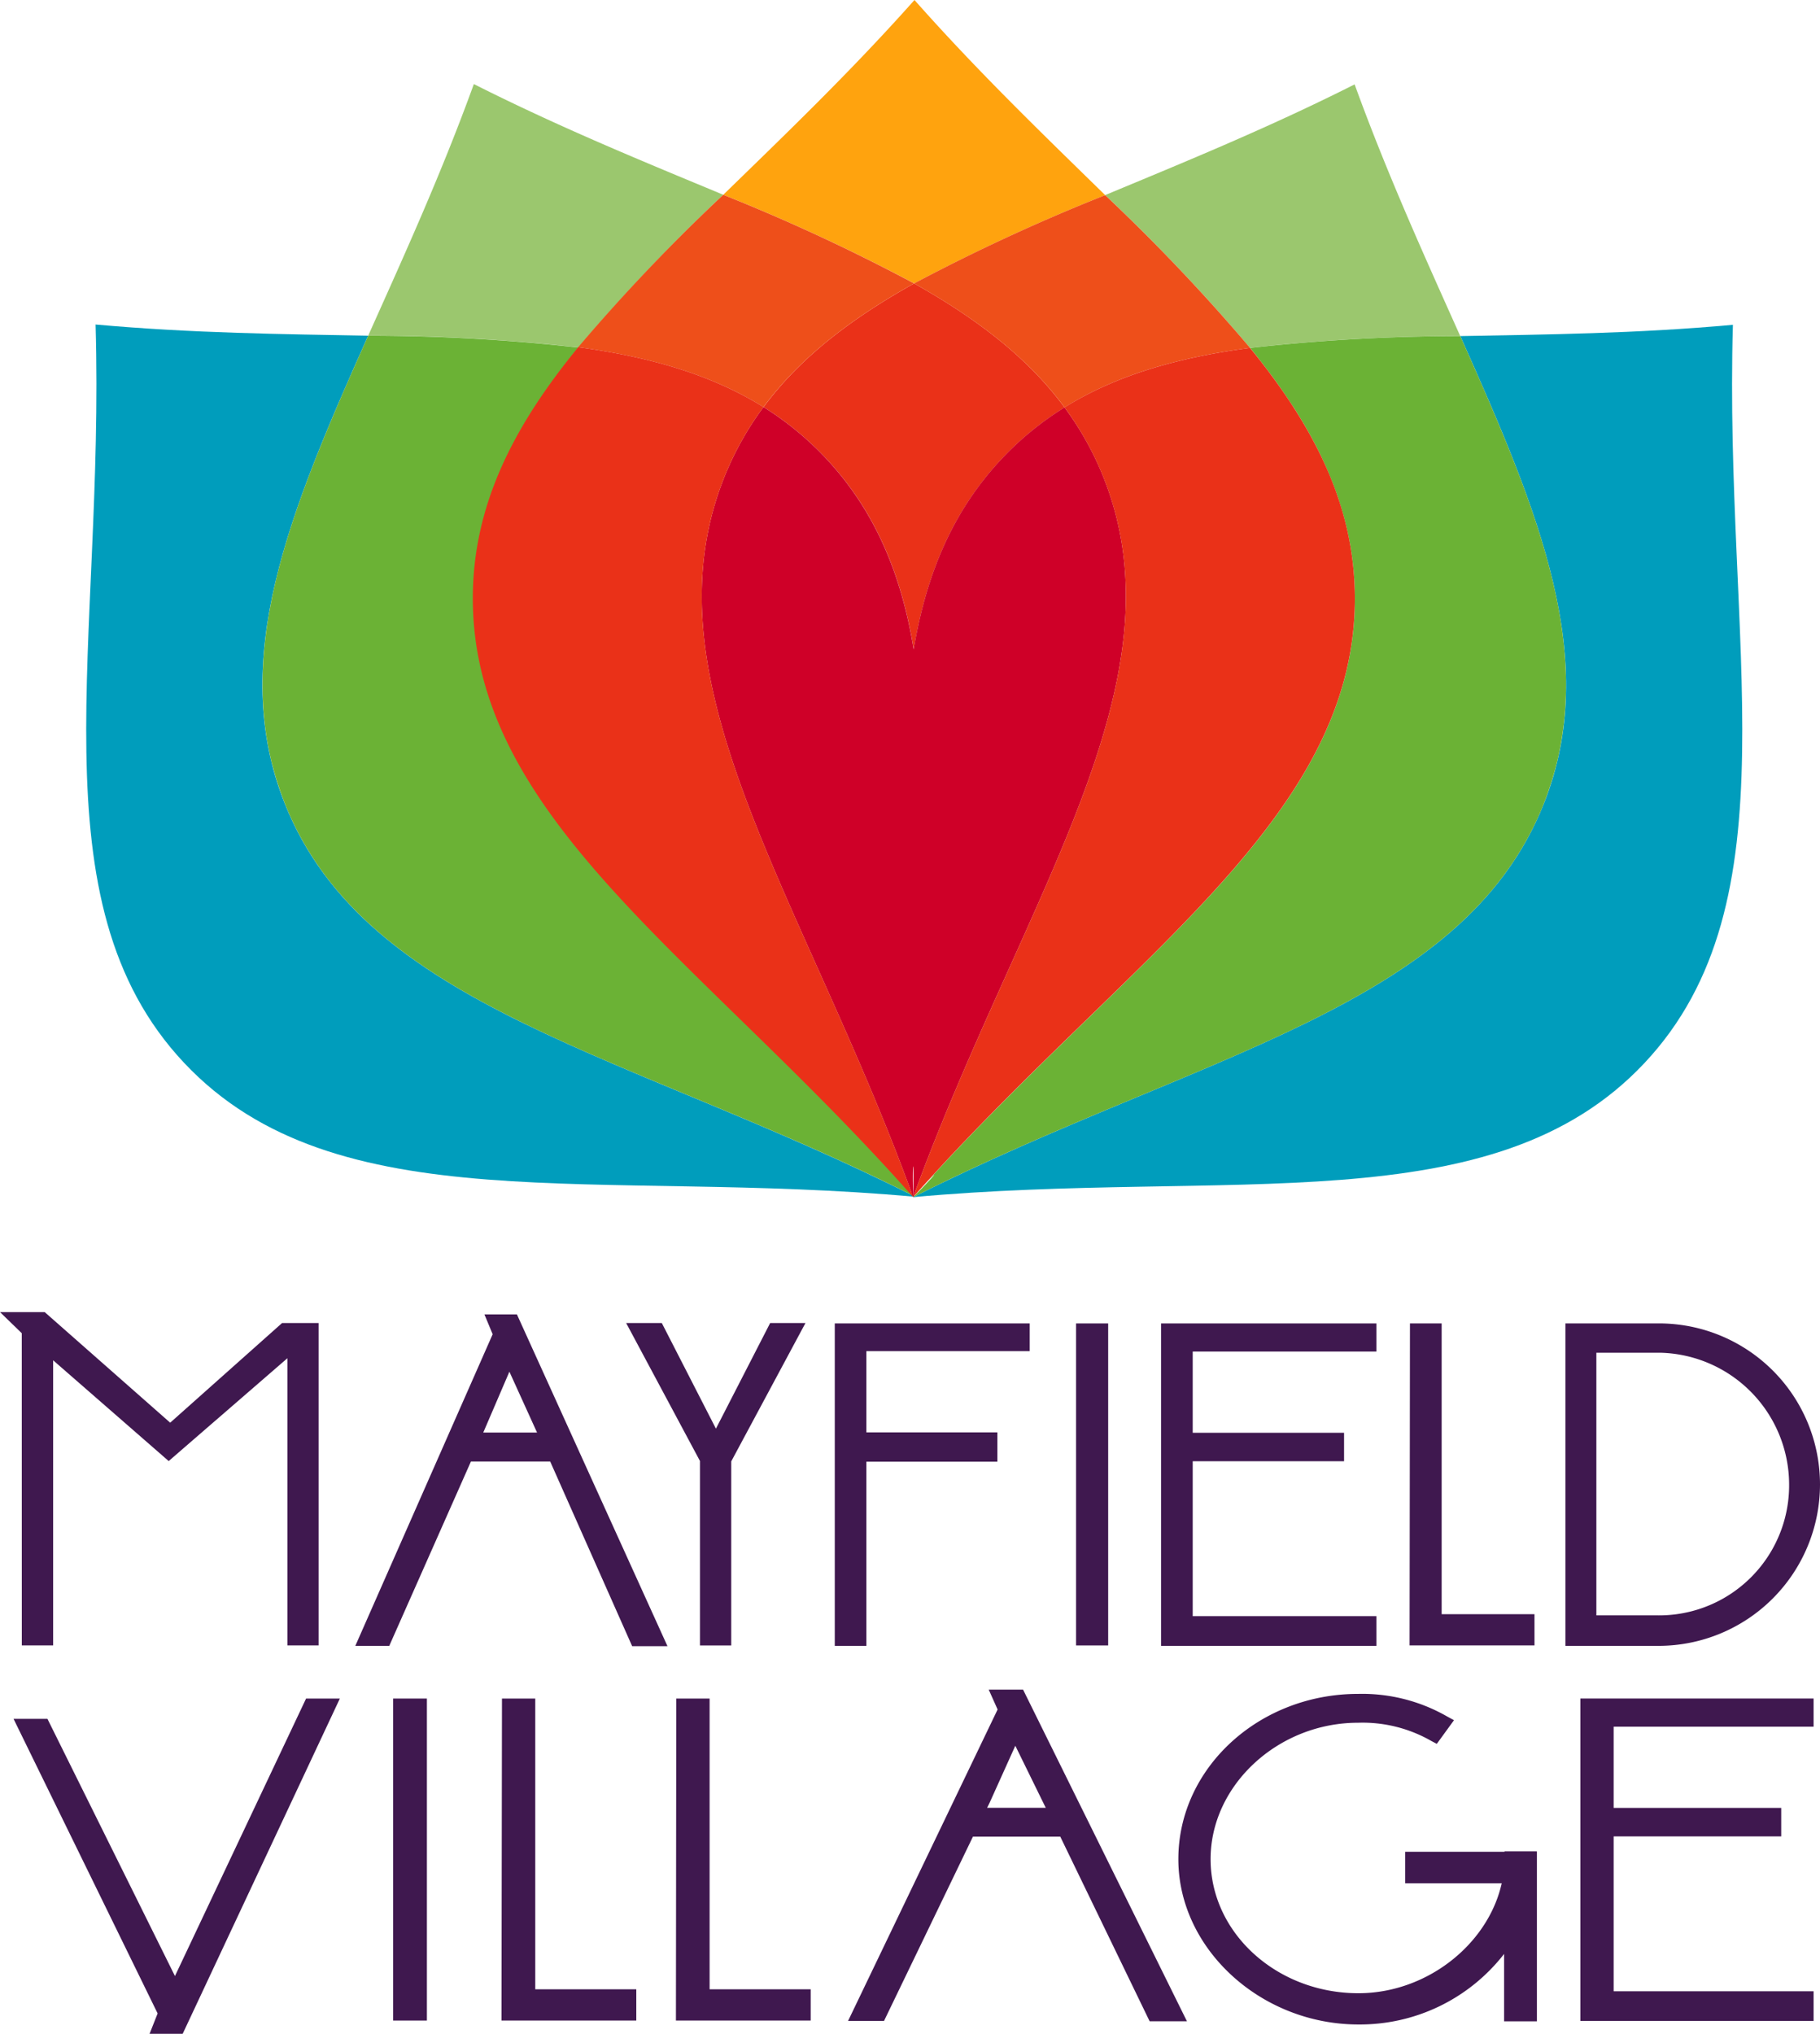 <svg id="Group_219" data-name="Group 219" xmlns="http://www.w3.org/2000/svg" width="192.399" height="214.931" viewBox="0 0 192.399 214.931">
  <g id="Group_218" data-name="Group 218" transform="translate(0 0)">
    <path id="Path_324" data-name="Path 324" d="M199.893,80.711c-6.406-6.267-13.374-12.957-20.16-20.622-6.808,7.651-13.792,14.331-20.213,20.584A200.987,200.987,0,0,1,179.7,90.04a202.019,202.019,0,0,1,20.2-9.33Z" transform="translate(-83.06 -60.089)" fill="#ffa30e"/>
    <path id="Path_325" data-name="Path 325" d="M267.3,96.207c-10.2.934-19.859,1.023-28.819,1.192,8.362,18.707,14.846,34.249,8.838,49.392-8.637,21.771-36.628,26.447-66.673,41.6,33.51-3.046,61.255,2.9,77.293-14.157C273.988,157.169,266.326,129.84,267.3,96.207Z" transform="translate(-84.108 -61.882)" fill="#009dbc"/>
    <path id="Path_326" data-name="Path 326" d="M239.535,96.072h0c-3.664-8.194-7.671-16.973-11.165-26.6-9.145,4.613-18.088,8.252-26.37,11.7A199.273,199.273,0,0,1,217.315,97.32h.007a199.272,199.272,0,0,1,22.212-1.248Z" transform="translate(-85.168 -60.555)" fill="#9bc76e"/>
    <path id="Path_327" data-name="Path 327" d="M247.318,146.854a1.091,1.091,0,0,1,.052-.144c.215-.552.413-1.109.59-1.653.066-.2.126-.383.189-.579.156-.513.306-1.031.442-1.543.021-.1.051-.193.074-.288.156-.613.286-1.231.4-1.849.024-.145.05-.285.076-.433.1-.55.176-1.1.248-1.659.007-.083.025-.171.032-.248a39.948,39.948,0,0,0-.44-11.424c-.125-.708-.255-1.416-.4-2.138.145.722.274,1.429.4,2.138a40.2,40.2,0,0,1,.451,11.365c1.428-12.542-4.133-25.683-10.953-40.934h0a199.288,199.288,0,0,0-22.211,1.248c.372.46.737.923,1.094,1.384.093.122.188.237.28.358.3.4.605.8.9,1.192.057.074.112.145.165.228.341.462.668.923.992,1.395.072.106.145.205.214.313.26.377.514.761.766,1.144.077.118.149.227.225.331.293.469.584.938.865,1.405.049.083.1.165.145.243.23.393.461.787.674,1.183.083.141.156.279.232.42q.346.634.661,1.282c.036.062.066.126.1.19.22.451.428.9.637,1.357.072.165.146.331.216.5.145.345.291.694.434,1.041.057.148.122.3.176.446.165.451.336.909.5,1.371.057.179.112.361.172.546.1.312.2.632.293.953.055.2.115.389.165.589a1.631,1.631,0,0,1,.04.16,1.631,1.631,0,0,0-.04-.16,32.631,32.631,0,0,1,1.157,8.67c-.021,23.164-23.8,37.745-45.953,62.388,2.145-2.355,2.033-1.963-.739.818h0C210.689,173.3,238.676,168.625,247.318,146.854Z" transform="translate(-84.107 -61.944)" fill="#6bb235"/>
    <path id="Path_328" data-name="Path 328" d="M89.648,96.174c10.2.923,19.863,1.018,28.818,1.181-8.362,18.714-14.845,34.255-8.834,49.4,8.636,21.768,36.629,26.448,66.672,41.6-33.509-3.044-61.25,2.908-77.3-14.157S90.626,129.8,89.648,96.174Z" transform="translate(-79.543 -61.88)" fill="#009dbc"/>
    <path id="Path_329" data-name="Path 329" d="M120.023,96.029h0c3.663-8.184,7.683-16.97,11.169-26.591,9.144,4.613,18.091,8.257,26.37,11.7a198.522,198.522,0,0,0-15.321,16.136v0h0a198.949,198.949,0,0,0-22.218-1.254Z" transform="translate(-81.1 -60.554)" fill="#9bc76e"/>
    <path id="Path_330" data-name="Path 330" d="M110.61,146.805a.96.96,0,0,0-.055-.138c-.212-.551-.407-1.1-.59-1.66-.068-.186-.126-.374-.186-.567-.158-.518-.306-1.03-.441-1.551-.023-.093-.053-.189-.083-.284-.147-.618-.275-1.228-.4-1.846-.028-.142-.049-.29-.076-.436-.1-.553-.179-1.105-.248-1.653,0-.083-.021-.171-.028-.256a40.191,40.191,0,0,1,.439-11.42c.122-.71.253-1.42.4-2.141-.151.722-.281,1.431-.4,2.141a40.054,40.054,0,0,0-.446,11.359c-1.431-12.546,4.133-25.687,10.947-40.934h0a198.951,198.951,0,0,1,22.219,1.253c-.375.455-.744.915-1.1,1.376-.1.125-.185.243-.279.365-.3.393-.6.791-.9,1.187-.052.083-.113.153-.165.23-.341.461-.67.927-1,1.392l-.21.311c-.263.389-.519.77-.772,1.157-.072.11-.142.221-.214.336-.3.463-.594.932-.877,1.4-.051.083-.1.165-.14.241-.234.393-.451.787-.675,1.182-.076.142-.154.286-.231.423-.231.425-.455.849-.668,1.279q-.045.1-.1.191-.331.677-.63,1.358c-.075.165-.146.331-.22.49-.145.346-.292.694-.43,1.047-.062.142-.122.287-.179.441-.178.453-.331.914-.5,1.371-.055.182-.114.361-.174.542-.1.316-.2.635-.292.953-.058.2-.114.4-.165.589-.015.056-.032.108-.045.16.012-.051.03-.1.045-.153a32.736,32.736,0,0,0-1.157,8.667c.024,23.165,23.808,37.747,45.956,62.387-2.145-2.352-2.033-1.966.734.817h0C147.231,173.26,119.242,168.579,110.61,146.805Z" transform="translate(-80.518 -61.942)" fill="#6bb235"/>
    <path id="Path_331" data-name="Path 331" d="M179.918,91.606C173.4,95.243,167.932,99.359,164,104.672a32.926,32.926,0,0,1,6.631,5.456c5.282,5.647,7.976,12.412,9.246,20.148,1.294-7.736,4-14.486,9.3-20.13a32.978,32.978,0,0,1,6.645-5.436C191.887,99.383,186.43,95.262,179.918,91.606Z" transform="translate(-83.282 -61.653)" fill="#ea3118"/>
    <path id="Path_332" data-name="Path 332" d="M199.644,112.9a32.6,32.6,0,0,0-4.17-7.51,32.979,32.979,0,0,0-6.645,5.436c-5.3,5.644-8,12.394-9.3,20.13-1.271-7.736-3.968-14.5-9.246-20.148a32.927,32.927,0,0,0-6.631-5.456,32.915,32.915,0,0,0-4.18,7.5c-8.643,21.771,8.529,44.362,20,75.994-.109-4.337.126-4.337,0,0C191.015,157.241,208.236,134.685,199.644,112.9Z" transform="translate(-82.941 -62.335)" fill="#cf0028"/>
    <path id="Path_333" data-name="Path 333" d="M143.377,97.858c7.389,1,13.979,2.825,19.592,6.325,3.939-5.313,9.407-9.429,15.922-13.065a200.987,200.987,0,0,0-20.175-9.368,196.92,196.92,0,0,0-15.339,16.108Z" transform="translate(-82.259 -61.164)" fill="#ee4f1a"/>
    <path id="Path_334" data-name="Path 334" d="M196.657,104.221c5.608-3.5,12.2-5.306,19.609-6.289a200.028,200.028,0,0,0-15.319-16.143,202.027,202.027,0,0,0-20.2,9.33C187.261,94.777,192.718,98.9,196.657,104.221Z" transform="translate(-84.114 -61.166)" fill="#ee4f1a"/>
    <path id="Path_335" data-name="Path 335" d="M158.212,112.523a33.015,33.015,0,0,1,4.18-7.5c-5.621-3.5-12.206-5.328-19.592-6.325-6.736,8.238-11.13,16.583-11.138,26.513-.025,23.421,24.259,38.114,46.552,63.305C166.744,156.885,149.569,134.294,158.212,112.523Z" transform="translate(-81.678 -62.005)" fill="#ea3118"/>
    <g id="Group_215" data-name="Group 215" transform="translate(96.525 36.766)">
      <path id="Path_336" data-name="Path 336" d="M227.331,125.311c.012-9.926-4.355-18.282-11.077-26.536-7.4.984-14,2.793-19.615,6.289a32.79,32.79,0,0,1,4.164,7.51c8.6,21.786-8.624,44.342-20.17,75.948C202.991,163.373,227.307,148.737,227.331,125.311Z" transform="translate(-180.632 -98.775)" fill="#ea3118"/>
    </g>
    <rect id="Rectangle_91" data-name="Rectangle 91" width="13.836" height="3.328" transform="translate(148.546 195.691)" fill="#3f184f"/>
    <g id="Group_217" data-name="Group 217" transform="translate(0 138.659)">
      <g id="Group_216" data-name="Group 216">
        <path id="Path_337" data-name="Path 337" d="M81.372,241.214h3.312V211.083L96.9,221.732l12.549-10.868v30.35h3.3V207.147h-3.865l-11.826,10.53L83.791,205.989H79.067l2.3,2.232Z" transform="translate(-79.067 -205.989)" fill="#3f184f"/>
        <path id="Path_338" data-name="Path 338" d="M156.519,241.277h3.307V221.826l7.845-14.618h-3.732l-5.732,11.16-5.72-11.16h-3.768l7.8,14.576Z" transform="translate(-82.524 -206.05)" fill="#3f184f"/>
        <path id="Path_339" data-name="Path 339" d="M175.263,221.861h13.848v-3.1H175.263V210.18h17.267v-2.929H171.922v34.071h3.341Z" transform="translate(-83.675 -206.052)" fill="#3f184f"/>
        <rect id="Rectangle_92" data-name="Rectangle 92" width="3.393" height="34.028" transform="translate(113.756 1.199)" fill="#3f184f"/>
        <path id="Path_340" data-name="Path 340" d="M230.984,238.186H211.562V221.813h16v-3.007h-16v-8.585h19.422v-2.97H208.216v34.071h22.768Z" transform="translate(-85.476 -206.052)" fill="#3f184f"/>
        <path id="Path_341" data-name="Path 341" d="M249.063,237.979h-9.812V207.251H235.9l-.04,34.024h13.205Z" transform="translate(-86.848 -206.052)" fill="#3f184f"/>
        <path id="Path_342" data-name="Path 342" d="M280.107,224.308a17.02,17.02,0,0,0-17.348-17.058h-9.567v34.071h9.94a17.07,17.07,0,0,0,16.975-17.013ZM256.465,238.1V210.345h6.752a13.958,13.958,0,0,1,13.625,13.918,13.743,13.743,0,0,1-13.87,13.838Z" transform="translate(-87.708 -206.051)" fill="#3f184f"/>
        <path id="Path_343" data-name="Path 343" d="M97.638,278.288l-13.479-27.18H80.576l15.23,31.13-.852,2.155h3.5l16.616-35.431H111.5Z" transform="translate(-79.143 -208.122)" fill="#3f184f"/>
        <rect id="Rectangle_93" data-name="Rectangle 93" width="3.567" height="34.029" transform="translate(41.562 40.84)" fill="#3f184f"/>
        <path id="Path_344" data-name="Path 344" d="M138.419,248.962H134.9l-.05,34.029H149.1v-3.307H138.419Z" transform="translate(-81.835 -208.122)" fill="#3f184f"/>
        <path id="Path_345" data-name="Path 345" d="M157.814,248.962h-3.522l-.038,34.029H168.5v-3.307H157.814Z" transform="translate(-82.799 -208.122)" fill="#3f184f"/>
        <path id="Path_346" data-name="Path 346" d="M205.281,283.019h3.943L191.9,247.969h-3.632l.941,2.1L173.4,282.983h3.8l9.4-19.475h9.235Zm-14.2-29.118,2.957,6.027.263.532H188.1l.262-.532Z" transform="translate(-83.748 -208.073)" fill="#3f184f"/>
        <path id="Path_347" data-name="Path 347" d="M244.621,265.782c0,7.618-7.215,14.293-15.449,14.293-8.611,0-15.624-6.356-15.624-14.169s7.137-14.415,15.585-14.415a14.61,14.61,0,0,1,7.788,1.948l.539.284,1.819-2.5-.7-.38a18.06,18.06,0,0,0-9.439-2.4c-10.478,0-19,7.836-19,17.467,0,9.47,8.719,17.467,19.037,17.467a19.3,19.3,0,0,0,15.4-7.457v7.126h3.467V265.088h-3.422Z" transform="translate(-85.572 -208.095)" fill="#3f184f"/>
        <path id="Path_348" data-name="Path 348" d="M279.513,251.933v-2.976H254.855v34.071h24.658v-3.133H258.376V263.527h17.714v-3.009H258.376v-8.585Z" transform="translate(-87.791 -208.121)" fill="#3f184f"/>
      </g>
      <path id="Path_349" data-name="Path 349" d="M151.591,241.309l-15.918-35.066h-3.435l.872,2.1-14.519,32.931h3.588l8.635-19.485h8.376l8.667,19.52ZM134.879,212.3l2.924,6.434h-5.687Z" transform="translate(-81.029 -206.002)" fill="#3f184f"/>
    </g>
  </g>
</svg>
